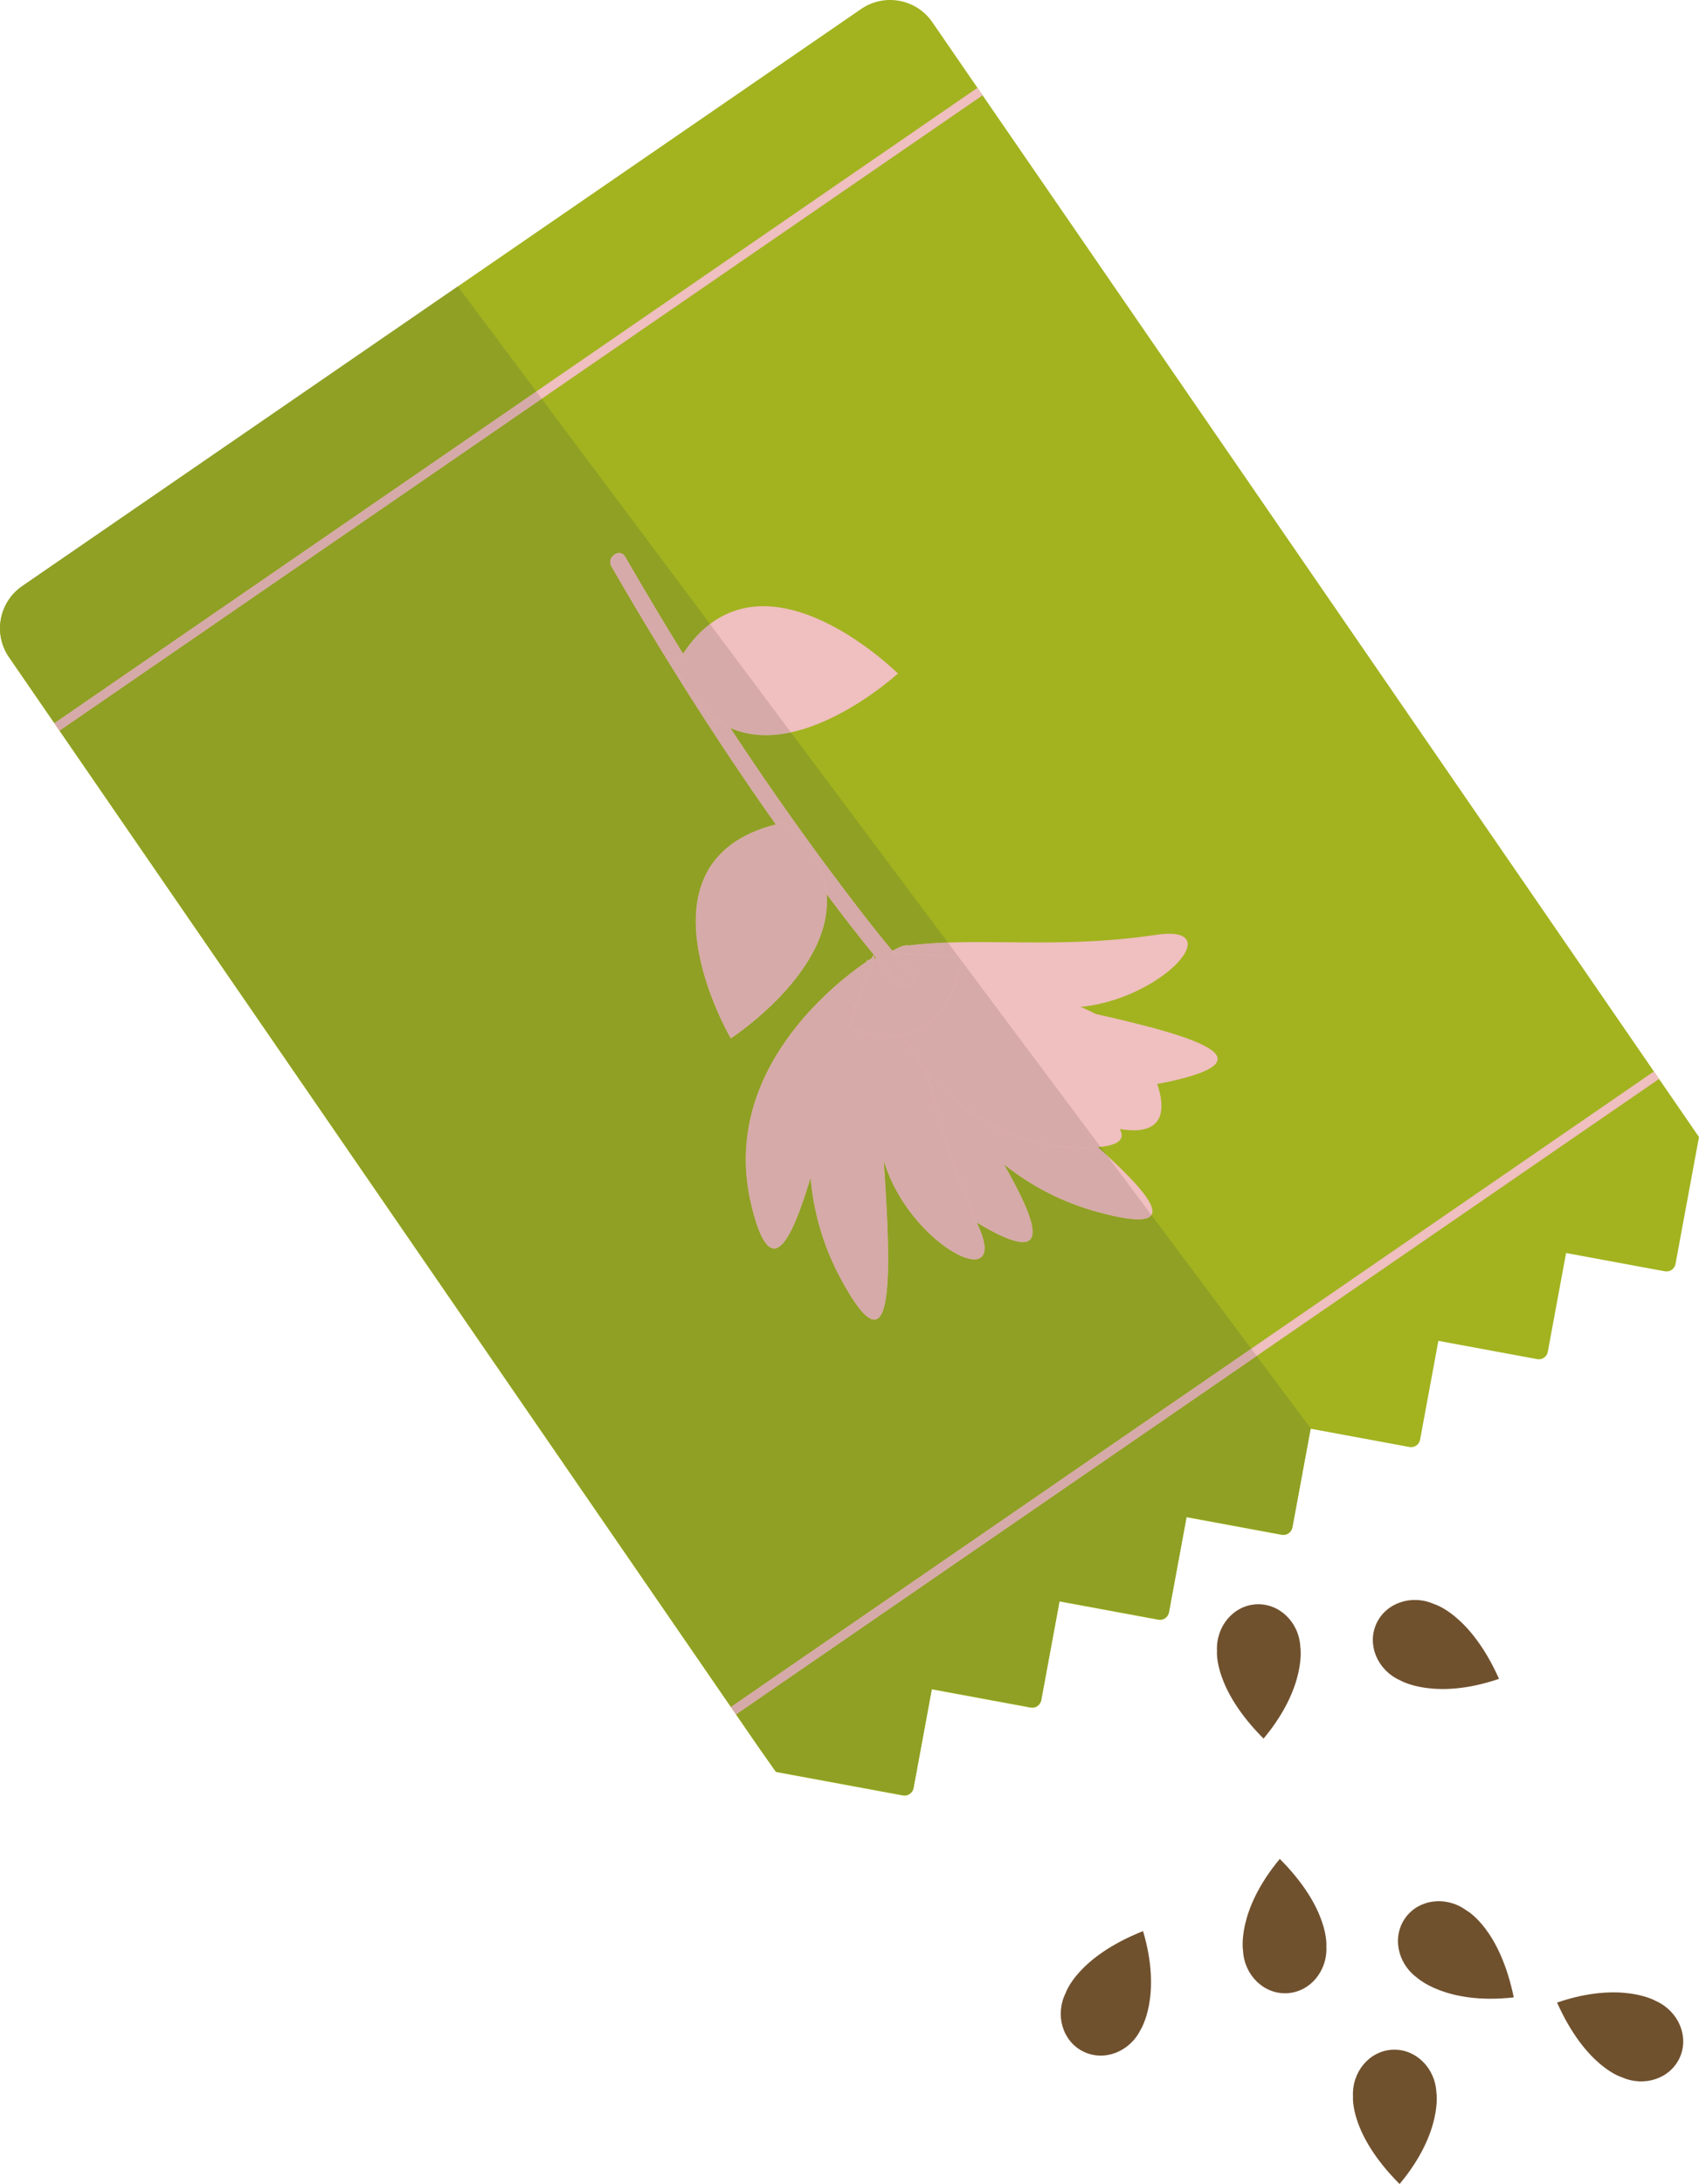 <?xml version="1.0" encoding="UTF-8"?><svg xmlns="http://www.w3.org/2000/svg" height="481.66pt" version="1.1" viewBox="0 0 374.77 481.66" width="374.77pt">
 <g id="surface1">
  <g id="change1_1"><path d="m370.96 245.22l-165.31-240.33c-3.53-5.136-10.57-6.441-15.71-2.902l-185.05 127.28c-5.136 3.54-6.437 10.57-2.902 15.71l165.3 240.33 3.87 5.49 28 5.18c1.1 0.2 2.15-0.52 2.35-1.61l4.03-21.8 21.79 4.03c1.1 0.2 2.14-0.52 2.35-1.61l4.03-21.8 21.8 4.03c1.09 0.2 2.14-0.52 2.34-1.61l3.88-21 21 3.89c1.1 0.2 2.15-0.52 2.35-1.62l4.03-21.79 21.79 4.03c1.09 0.2 2.15-0.52 2.35-1.61l4.03-21.8 21.8 4.03c1.09 0.21 2.14-0.52 2.34-1.61l4.03-21.79 21.79 4.03c1.1 0.2 2.15-0.52 2.35-1.62l5.18-27.99-3.81-5.54" fill="#a2b31f"/></g>
  <g id="change2_1"><path d="m268.45 364.19c-0.3-5.45 3.57-10.1 8.65-10.38 5.08-0.27 9.43 3.92 9.73 9.37 0 0 1.5 8.72-8.11 20.25-11.05-11.06-10.27-19.24-10.27-19.24" fill="#70512e"/></g>
  <g id="change2_2"><path d="m298.45 462.42c-0.3-5.45 3.58-10.1 8.66-10.38 5.07-0.27 9.43 3.92 9.73 9.37 0 0 1.5 8.72-8.11 20.25-11.05-11.05-10.28-19.24-10.28-19.24" fill="#70512e"/></g>
  <g id="change2_3"><path d="m316.36 353.77c-4.98-2.23-10.71-0.27-12.78 4.37-2.08 4.65 0.28 10.21 5.27 12.44 0 0 7.6 4.52 21.81-0.33-6.38-14.28-14.3-16.48-14.3-16.48" fill="#70512e"/></g>
  <g id="change2_4"><path d="m323.5 421.34c-4.39-3.25-10.4-2.57-13.43 1.52-3.02 4.09-1.91 10.03 2.48 13.28 0 0 6.45 6.05 21.36 4.36-3.15-15.31-10.41-19.16-10.41-19.16" fill="#70512e"/></g>
  <g id="change2_5"><path d="m292.57 429.21c0.3 5.45-3.57 10.09-8.65 10.37s-9.43-3.91-9.73-9.37c0 0-1.5-8.71 8.11-20.25 11.05 11.07 10.27 19.25 10.27 19.25" fill="#70512e"/></g>
  <g id="change2_6"><path d="m357.75 458.11c4.99 2.23 10.71 0.27 12.79-4.37 2.07-4.64-0.29-10.2-5.27-12.44 0 0-7.61-4.51-21.81 0.34 6.38 14.27 14.29 16.47 14.29 16.47" fill="#70512e"/></g>
  <g id="change2_7"><path d="m235.09 439.48c-2.44 4.89-0.71 10.69 3.84 12.95 4.55 2.27 10.21 0.14 12.64-4.75 0 0 4.83-7.41 0.57-21.8-14.53 5.78-17.05 13.6-17.05 13.6" fill="#70512e"/></g>
  <g id="change3_1"><path d="m254.64 237.28c6.36 16.14-7.75 14.04-24.86 5.16 20.34 16.88 36.39 31.38 12.47 24.89-8.25-2.24-15.1-6-20.78-10.53 7.76 13.61 10.53 22.31-4.49 13.72-27.78-15.9-22.44-50.99-21.36-56.73-0.17-0.76-0.24-1.18-0.24-1.18 0.12 0.14 0.26 0.28 0.39 0.42l0.02-0.05 0.05 0.11c1.24 1.31 2.66 2.7 4.24 4.17 12.49-0.8 46.29-0.94 54.56 20.02" fill="#f0bfbf"/></g>
  <g id="change3_2"><path d="m215.8 270.36c7.18 15.79-15.52 4.05-20.86-14.47 1.77 26.36 2.31 47.99-9.46 26.18-4.06-7.52-6.05-15.08-6.68-22.32-4.53 15-8.92 23-13.03 6.2-7.62-31.09 21.51-51.4 26.41-54.56 0.43-0.64 0.69-0.99 0.69-0.99-0.01 0.19-0.02 0.39-0.03 0.58l0.04-0.03-0.04 0.12c-0.09 1.8 5.63 5.35 5.64 7.5 6.2 14.55 8.12 31.57 17.32 51.79" fill="#f0bfbf"/></g>
  <g id="change3_3"><path d="m255.01 206.17c17.16-2.55-0.39 16.03-19.67 16.05 25.84 5.58 46.77 11.03 22.55 16.32-8.35 1.82-16.16 1.65-23.29 0.26 13.17 8.49 19.64 14.92 2.35 14.24-31.97-1.27-43.45-34.87-45.14-40.46-0.5-0.59-0.76-0.93-0.76-0.93 0.18 0.06 0.36 0.13 0.55 0.19l-0.02-0.05 0.1 0.08c0.86 0.29 2.53-0.7 4.25-1.68 1.72-0.99 3.49-1.97 4.52-1.68 6.9-0.85 14.02-0.78 21.71-0.71 9.8 0.1 20.53 0.2 32.85-1.63" fill="#f0bfbf"/></g>
  <g id="change3_4"><path d="m193.68 210l18.4 1.08s-2.1 24.02-24.59 15.65c0.69-5.44 6.19-16.73 6.19-16.73" fill="#f0bfbf"/></g>
  <g id="change3_5"><path d="m201.12 214.68c-6.65-7.5-12.73-15.56-18.71-23.6-16.21-21.81-30.93-44.73-44.48-68.28-1.2-2.08-4.25 0.05-3.07 2.11 13.42 23.31 28 45.96 43.98 67.59 6.12 8.29 12.38 16.57 19.22 24.29 1.57 1.76 4.65-0.32 3.06-2.11" fill="#f0bfbf"/></g>
  <g id="change3_6"><path d="m198.07 148.54s-32.43-32.31-49.06-1.6c14.54 33.22 49.06 1.6 49.06 1.6" fill="#f0bfbf"/></g>
  <g id="change3_7"><path d="m161.2 229.01s38.4-24.93 11.86-47.64c-35.53 7.25-11.86 47.64-11.86 47.64" fill="#f0bfbf"/></g>
  <g id="change3_8"><path d="m162.36 378.1l-1.14-1.65 203.61-140.16 1.13 1.65-203.6 140.16" fill="#f0bfbf"/></g>
  <g id="change3_9"><path d="m13.109 161.15l-1.132-1.65 203.63-140.13 1.14 1.65-203.64 140.13" fill="#f0bfbf"/></g>
  <g id="change4_1"><path d="m199.53 395.91c-0.12 0-0.24-0.01-0.37-0.03l-28-5.18-3.86-5.49-4.91-7.14 114.81-79.02 11.91 15.94-4.03 21.79c-0.18 0.97-1.03 1.65-1.97 1.65-0.13 0-0.25-0.01-0.38-0.04l-20.99-3.88-3.89 21c-0.18 0.97-1.02 1.65-1.97 1.65-0.13 0-0.25-0.02-0.37-0.04l-21.8-4.03-4.03 21.8c-0.18 0.97-1.03 1.65-1.98 1.65-0.12 0-0.24-0.02-0.37-0.04l-21.79-4.03-4.03 21.8c-0.18 0.96-1.03 1.64-1.98 1.64m-38.27-19.48l-148.1-215.31 106.33-73.175 37.12 49.675c-2.1 1.6-4.1 3.74-5.94 6.54-4.36-7.05-8.6-14.18-12.74-21.36-0.35-0.6-0.85-0.85-1.36-0.85-1.25 0-2.55 1.5-1.71 2.96 11.23 19.5 23.27 38.54 36.26 56.91-32.71 8.31-9.92 47.19-9.92 47.19s22.64-14.71 21.14-31.81c3.38 4.51 6.82 9 10.41 13.36-0.11 0.16-0.31 0.44-0.57 0.83-0.18 0.12-0.4 0.26-0.65 0.43-0.16-0.06-0.32-0.11-0.48-0.17 0 0 0.09 0.12 0.25 0.32-6.77 4.58-32.78 24.4-25.53 53.98 1.62 6.63 3.29 9.4 4.99 9.4 2.61-0.01 5.3-6.52 8.04-15.6 0.63 7.24 2.62 14.8 6.68 22.32 3.39 6.28 5.76 8.96 7.37 8.96 3.99 0 3.35-16.37 2.09-35.14 3.59 12.46 15.05 21.85 19.97 21.85 2.39 0 3.24-2.22 0.89-7.38-0.12-0.25-0.23-0.5-0.34-0.75 0.5 0.31 1 0.61 1.52 0.91 4.14 2.36 6.93 3.42 8.63 3.42 4.48 0 1.48-7.28-4.14-17.14 5.68 4.53 12.53 8.29 20.78 10.53 3.99 1.08 6.87 1.58 8.8 1.58 1.58 0 2.52-0.33 2.93-0.95l22.02 29.48-114.74 78.99m82.86-121.66c-0.64-0.58-1.29-1.18-1.97-1.78 0.21-0.02 0.4-0.04 0.6-0.06l1.37 1.84m-51.18-43.19c-0.08-0.19-0.11-0.36-0.1-0.51l0.04-0.12-0.04 0.03c0.01-0.1 0.01-0.2 0.02-0.3 0.1 0.13 0.21 0.26 0.32 0.39-0.08 0.16-0.16 0.32-0.24 0.51" fill="#8fa024"/></g>
  <g id="change5_1"><path d="m225.61 273.94c-1.7 0-4.49-1.06-8.63-3.42-0.52-0.3-1.02-0.6-1.52-0.91-5.53-12.36-8.38-23.51-11.21-33.63 7.09 8.66 17.61 16.46 32.7 17.06 0.85 0.03 1.64 0.05 2.37 0.05 1.06 0 2-0.04 2.83-0.1 0.68 0.6 1.33 1.2 1.97 1.78l9.86 13.19c-0.41 0.62-1.35 0.95-2.93 0.95-1.93 0-4.81-0.5-8.8-1.58-8.25-2.24-15.1-6-20.78-10.53 5.62 9.86 8.62 17.14 4.14 17.14" fill="#d6aaa8"/></g>
  <g id="change5_2"><path d="m192.85 291.03c-1.61 0-3.98-2.68-7.37-8.96-4.06-7.52-6.05-15.08-6.68-22.32-2.74 9.08-5.43 15.59-8.04 15.6-1.7 0-3.37-2.77-4.99-9.4-7.25-29.58 18.76-49.4 25.53-53.98 0.13 0.15 0.3 0.36 0.51 0.61 0.08 0.24 0.17 0.53 0.28 0.87-1.69 3.78-4.16 9.76-4.6 13.28 3.33 1.24 6.22 1.77 8.72 1.77 0.94 0 1.83-0.07 2.66-0.21 1.52 2.53 3.3 5.14 5.38 7.69 2.83 10.12 5.68 21.27 11.21 33.63 0.11 0.25 0.22 0.5 0.34 0.75 2.35 5.16 1.5 7.38-0.89 7.38-4.92 0-16.38-9.39-19.97-21.85 1.26 18.77 1.9 35.14-2.09 35.14m-0.82-79.11c-0.13 0-0.24-0.02-0.35-0.05l-0.1-0.08 0.02 0.05c-0.03-0.01-0.05-0.02-0.07-0.02 0.25-0.17 0.47-0.31 0.65-0.43 0.26-0.39 0.46-0.67 0.57-0.83 0.04 0.04 0.07 0.08 0.11 0.12-0.01 0.1-0.01 0.2-0.02 0.3l0.04-0.03-0.04 0.12c-0.01 0.15 0.02 0.32 0.1 0.51-0.03 0.06-0.06 0.12-0.08 0.18-0.31 0.1-0.59 0.16-0.83 0.16" fill="#d6aaa8"/></g>
  <g id="change5_3"><path d="m239.32 253.09c-0.73 0-1.52-0.02-2.37-0.05-15.09-0.6-25.61-8.4-32.7-17.06-2.08-2.55-3.86-5.16-5.38-7.69 10.36-1.74 12.7-13.53 13.13-16.52l30.75 41.16c-0.2 0.02-0.39 0.04-0.6 0.06-0.83 0.06-1.77 0.1-2.83 0.1m-47.23-39.64c-0.11-0.34-0.2-0.63-0.28-0.87-0.21-0.25-0.38-0.46-0.51-0.61-0.16-0.2-0.25-0.32-0.25-0.32 0.16 0.06 0.32 0.11 0.48 0.17 0.02 0 0.04 0.01 0.07 0.02l-0.02-0.05 0.1 0.08c0.11 0.03 0.22 0.05 0.35 0.05 0.24 0 0.52-0.06 0.83-0.16-0.23 0.48-0.49 1.06-0.77 1.69" fill="#d6aaa8"/></g>
  <g id="change4_2"><path d="m196.84 209.68c-5.02-6.03-9.75-12.32-14.43-18.6-7.39-9.96-14.48-20.15-21.3-30.52 2.52 1.1 5.16 1.57 7.81 1.57 1.85 0 3.7-0.22 5.53-0.62l34.63 46.35c-2.93 0.1-5.8 0.3-8.63 0.65-0.12-0.04-0.26-0.05-0.4-0.05-0.85 0-2.01 0.55-3.21 1.22" fill="#8fa024"/></g>
  <g id="change5_4"><path d="m211.45 211.04l-14.17-0.83c-0.15-0.18-0.3-0.35-0.44-0.53 1.2-0.67 2.36-1.22 3.21-1.22 0.14 0 0.28 0.01 0.4 0.05 2.83-0.35 5.7-0.55 8.63-0.65l2.37 3.18" fill="#d6aaa8"/></g>
  <g id="change5_5"><path d="m196.21 228.5c-2.5 0-5.39-0.53-8.72-1.77 0.44-3.52 2.91-9.5 4.6-13.28 0.28-0.63 0.54-1.21 0.77-1.69 0.02-0.06 0.05-0.12 0.08-0.18 0.08-0.19 0.16-0.35 0.24-0.51 1.59 1.93 3.22 3.84 4.88 5.72 0.42 0.47 0.95 0.67 1.47 0.67 1.42 0 2.76-1.47 1.59-2.78-1.3-1.47-2.58-2.97-3.84-4.47l14.17 0.83 0.55 0.73c-0.43 2.99-2.77 14.78-13.13 16.52-0.83 0.14-1.72 0.21-2.66 0.21" fill="#d6aaa8"/></g>
  <g id="change5_6"><path d="m199.53 217.46c-0.52 0-1.05-0.2-1.47-0.67-1.66-1.88-3.29-3.79-4.88-5.72-0.11-0.13-0.22-0.26-0.32-0.39-0.04-0.04-0.07-0.08-0.11-0.12-3.59-4.36-7.03-8.85-10.41-13.36-0.46-5.17-3.12-10.56-9.28-15.83-0.67 0.14-1.31 0.29-1.94 0.45-12.99-18.37-25.03-37.41-36.26-56.91-0.84-1.46 0.46-2.96 1.71-2.96 0.51 0 1.01 0.25 1.36 0.85 4.14 7.18 8.38 14.31 12.74 21.36-0.57 0.86-1.12 1.79-1.66 2.78 3.24 7.4 7.48 11.59 12.1 13.62 6.82 10.37 13.91 20.56 21.3 30.52 4.68 6.28 9.41 12.57 14.43 18.6 0.14 0.18 0.29 0.35 0.44 0.53 1.26 1.5 2.54 3 3.84 4.47 1.17 1.31-0.17 2.78-1.59 2.78" fill="#d6aaa8"/></g>
  <g id="change5_7"><path d="m168.92 162.13c-2.65 0-5.29-0.47-7.81-1.57-4.62-2.03-8.86-6.22-12.1-13.62 0.54-0.99 1.09-1.92 1.66-2.78 1.84-2.8 3.84-4.94 5.94-6.54l17.84 23.89c-1.83 0.4-3.68 0.62-5.53 0.62" fill="#d6aaa8"/></g>
  <g id="change5_8"><path d="m161.2 229.01s-22.79-38.88 9.92-47.19c0.63-0.16 1.27-0.31 1.94-0.45 6.16 5.27 8.82 10.66 9.28 15.83 1.5 17.1-21.14 31.81-21.14 31.81" fill="#d6aaa8"/></g>
  <g id="change6_1"><path d="m0 138.43c0.02-3.57 1.73-7.08 4.898-9.26l96.042-66.065 0.05 0.071-96.096 66.094c-3.136 2.16-4.843 5.62-4.894 9.16" fill="#e7e7e5"/></g>
  <g id="change4_3"><path d="m12.027 159.47l-10.035-14.59c-1.359-1.97-2.004-4.22-1.992-6.45 0.051-3.54 1.758-7 4.894-9.16l96.096-66.094 17.31 23.168-106.27 73.126" fill="#8fa024"/></g>
  <g id="change5_9"><path d="m162.39 378.07l-1.13-1.64 114.74-78.99 1.2 1.61-114.81 79.02" fill="#d6aaa8"/></g>
  <g id="change5_10"><path d="m13.16 161.12l-1.133-1.65 106.27-73.126 1.19 1.601-106.33 73.175" fill="#d6aaa8"/></g>
 </g>
</svg>